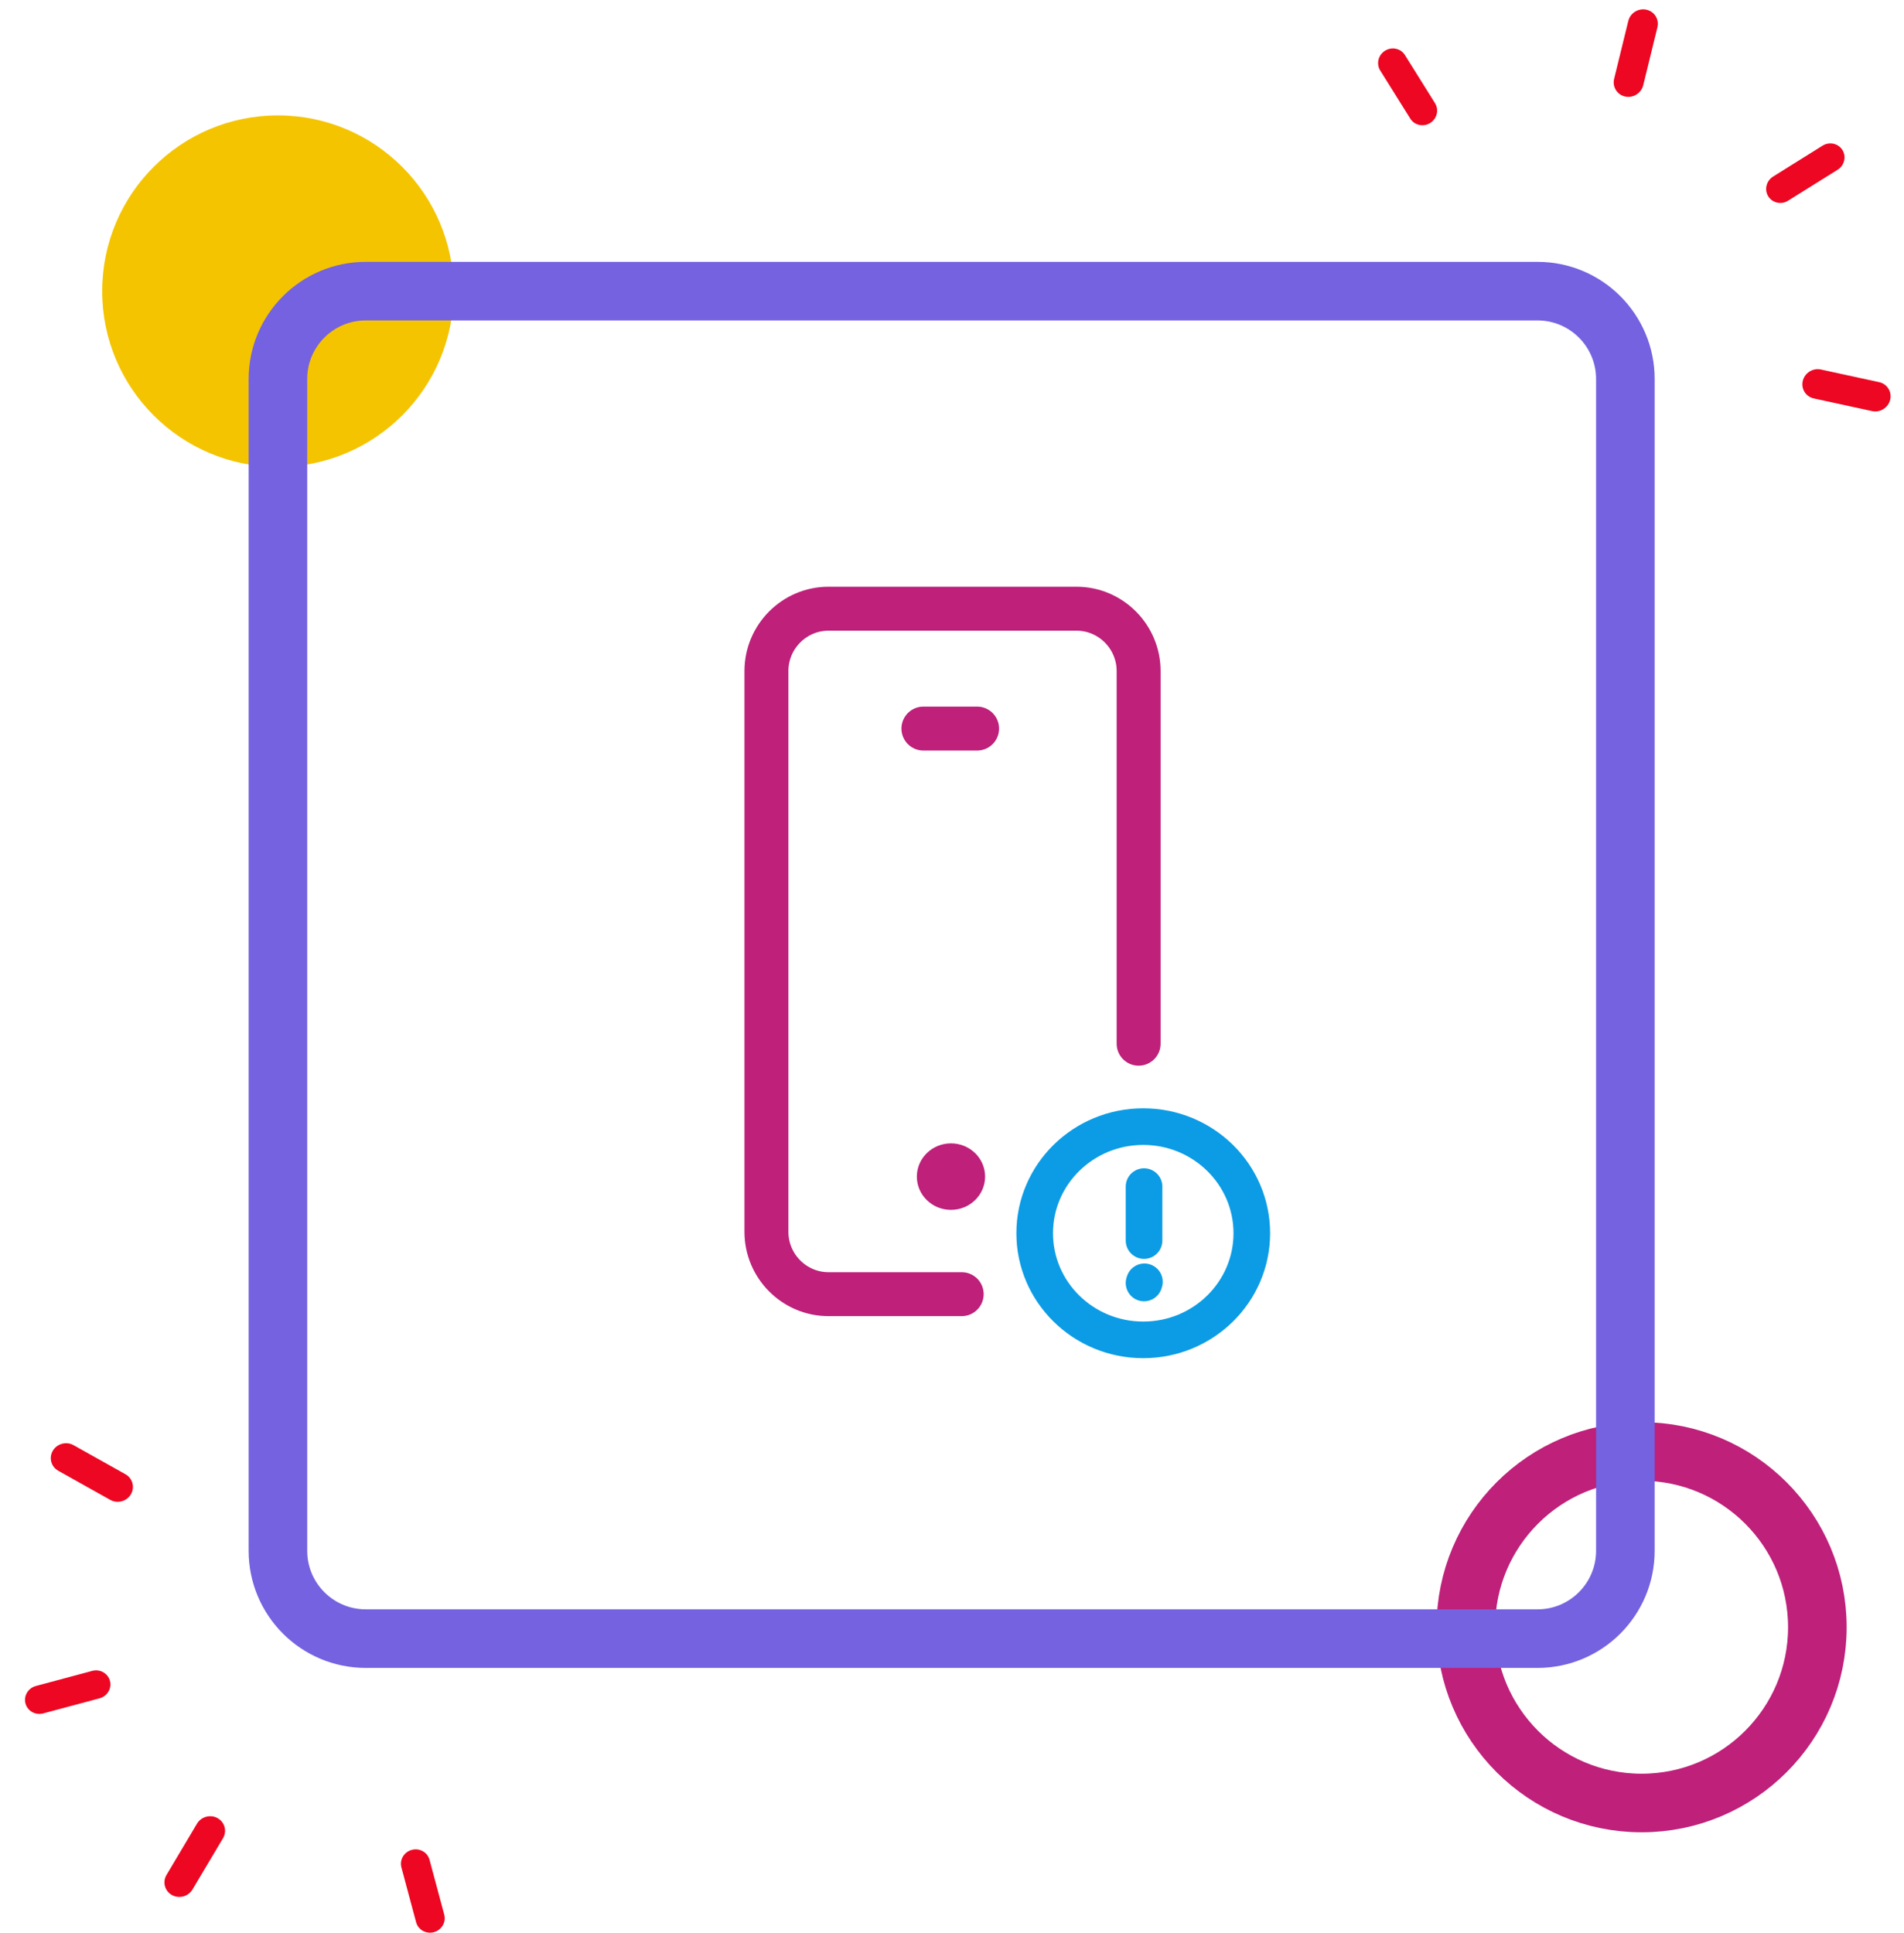 <?xml version="1.0" encoding="UTF-8"?>
<svg width="65px" height="66px" viewBox="0 0 65 66" version="1.1" xmlns="http://www.w3.org/2000/svg" xmlns:xlink="http://www.w3.org/1999/xlink">
    <!-- Generator: Sketch 52.6 (67491) - http://www.bohemiancoding.com/sketch -->
    <title>Success Copy 2</title>
    <desc>Created with Sketch.</desc>
    <g id="Illustrative-Icons" stroke="none" stroke-width="1" fill="none" fill-rule="evenodd">
        <g id="Onboarding/Set-Up-Icons-(Mobile-App-Only)" transform="translate(-2315, -86)">
            <g id="Success-Copy-2" transform="translate(2315, 86)">
                <circle id="Oval-3" fill="#F5C400" style="mix-blend-mode: multiply;" transform="translate(9.488, 9.939) scale(1, -1) translate(-9.488, -9.939) " cx="9.488" cy="9.939" r="6"></circle>
                <g id="Group-8" transform="translate(46, 0)" fill="#ED0722" fill-rule="nonzero">
                    <path d="M1.082,3.461 L3.021,3.461 C3.289,3.461 3.506,3.238 3.506,2.964 C3.506,2.689 3.289,2.466 3.021,2.466 L1.082,2.466 C0.815,2.466 0.597,2.689 0.597,2.964 C0.597,3.238 0.815,3.461 1.082,3.461 Z" id="Shape" transform="translate(2.052, 2.966) scale(1, -1) rotate(-238) translate(-2.052, -2.966) "></path>
                    <path d="M9.133,3.057 C9.262,3.057 9.39,3.007 9.488,2.907 L10.908,1.449 C11.104,1.248 11.104,0.921 10.908,0.72 C10.712,0.519 10.394,0.519 10.198,0.72 L8.778,2.178 C8.582,2.379 8.582,2.706 8.778,2.907 C8.877,3.007 9.006,3.057 9.133,3.057 Z" id="Shape" transform="translate(9.843, 1.813) scale(1, -1) rotate(-238) translate(-9.843, -1.813) "></path>
                    <path d="M15.609,7.392 C15.876,7.392 16.094,7.169 16.094,6.895 L16.094,4.904 C16.094,4.629 15.876,4.406 15.609,4.406 C15.341,4.406 15.124,4.629 15.124,4.904 L15.124,6.895 C15.124,7.169 15.341,7.392 15.609,7.392 Z" id="Shape" transform="translate(15.624, 5.899) scale(1, -1) rotate(-238) translate(-15.624, -5.899) "></path>
                    <path d="M17.391,14.417 C17.489,14.517 17.618,14.568 17.746,14.568 C17.875,14.568 18.003,14.517 18.101,14.417 C18.296,14.216 18.296,13.889 18.101,13.688 L16.68,12.23 C16.485,12.029 16.166,12.029 15.971,12.23 C15.775,12.431 15.775,12.758 15.971,12.959 L17.391,14.417 Z" id="Shape" transform="translate(17.036, 13.324) scale(1, -1) rotate(-238) translate(-17.036, -13.324) "></path>
                </g>
                <path d="M13.468,65.049 L15.407,65.049 C15.674,65.049 15.892,64.826 15.892,64.551 C15.892,64.277 15.674,64.054 15.407,64.054 L13.468,64.054 C13.2,64.054 12.983,64.277 12.983,64.551 C12.983,64.826 13.2,65.049 13.468,65.049 Z" id="Shape" fill="#ED0722" fill-rule="nonzero" transform="translate(14.437, 64.554) scale(1, -1) rotate(-75) translate(-14.437, -64.554) "></path>
                <path d="M5.94,64.623 C6.068,64.623 6.197,64.572 6.294,64.472 L7.714,63.014 C7.91,62.813 7.91,62.486 7.714,62.285 C7.519,62.084 7.2,62.084 7.005,62.285 L5.584,63.743 C5.389,63.944 5.389,64.271 5.584,64.472 C5.684,64.572 5.812,64.623 5.94,64.623 Z" id="Shape" fill="#ED0722" fill-rule="nonzero" transform="translate(6.649, 63.379) scale(1, -1) rotate(-75) translate(-6.649, -63.379) "></path>
                <path d="M2.3,59.273 C2.568,59.273 2.785,59.051 2.785,58.776 L2.785,56.785 C2.785,56.51 2.568,56.288 2.3,56.288 C2.033,56.288 1.816,56.51 1.816,56.785 L1.816,58.776 C1.816,59.051 2.033,59.273 2.3,59.273 Z" id="Shape" fill="#ED0722" fill-rule="nonzero" transform="translate(2.316, 57.781) scale(1, -1) rotate(-75) translate(-2.316, -57.781) "></path>
                <path d="M3.492,51.362 C3.59,51.462 3.719,51.512 3.847,51.512 C3.976,51.512 4.104,51.462 4.201,51.362 C4.397,51.16 4.397,50.834 4.201,50.633 L2.781,49.175 C2.585,48.974 2.267,48.974 2.071,49.175 C1.876,49.376 1.876,49.703 2.071,49.904 L3.492,51.362 Z" id="Shape" fill="#ED0722" fill-rule="nonzero" transform="translate(3.136, 50.268) scale(1, -1) rotate(-75) translate(-3.136, -50.268) "></path>
                <circle id="Oval-7" stroke="#BE207A" stroke-width="2" transform="translate(56.042, 55.55) scale(-1, -1) translate(-56.042, -55.55) " cx="56.042" cy="55.55" r="6"></circle>
                <path d="M12.488,9.939 C10.832,9.939 9.488,11.282 9.488,12.939 L9.488,52.939 C9.488,54.596 10.832,55.939 12.488,55.939 L52.488,55.939 C54.145,55.939 55.488,54.596 55.488,52.939 L55.488,12.939 C55.488,11.282 54.145,9.939 52.488,9.939 L12.488,9.939 Z" id="Rectangle-3" stroke="#7462E0" stroke-width="2" transform="translate(32.488, 32.939) scale(-1, -1) translate(-32.488, -32.939) "></path>
                <g id="Group-4" transform="translate(26, 20)">
                    <g id="Group-2">
                        <path d="M6.831,24.18 L2.282,24.18 C1.118,24.18 0.165,23.223 0.165,22.053 L0.165,2.907 C0.165,1.737 1.118,0.78 2.282,0.78 L10.753,0.78 C11.918,0.78 12.871,1.737 12.871,2.907 L12.871,15.63 L12.871,14.586" id="Stroke-1" stroke="#BE207A" stroke-width="1.5" stroke-linecap="round" stroke-linejoin="round"></path>
                        <path d="M5.524,4.872 L7.357,4.872" id="Stroke-3" stroke="#BE207A" stroke-width="1.5" stroke-linecap="round" stroke-linejoin="round"></path>
                        <ellipse id="oval" fill="#BE207A" cx="6.465" cy="20.167" rx="1.165" ry="1.135"></ellipse>
                    </g>
                    <path d="M13.056,20.508 L13.056,22.35" id="Stroke-5" stroke="#0B9CE5" stroke-width="1.25" stroke-linecap="round" stroke-linejoin="round"></path>
                    <path d="M13.069,23.758 L13.056,23.798" id="Stroke-5" stroke="#0B9CE5" stroke-width="1.25" stroke-linecap="round" stroke-linejoin="round"></path>
                    <g id="Page-1" transform="translate(8.529, 17.68)" stroke="#0B9CE5" stroke-linecap="round" stroke-linejoin="round" stroke-width="1.25">
                        <path d="M8.206,4.42 C8.206,2.409 6.546,0.78 4.5,0.78 C2.453,0.78 0.794,2.409 0.794,4.42 C0.794,6.429 2.453,8.06 4.5,8.06 C6.546,8.06 8.206,6.429 8.206,4.42 Z" id="Stroke-3"></path>
                    </g>
                </g>
            </g>
        </g>
    </g>
</svg>